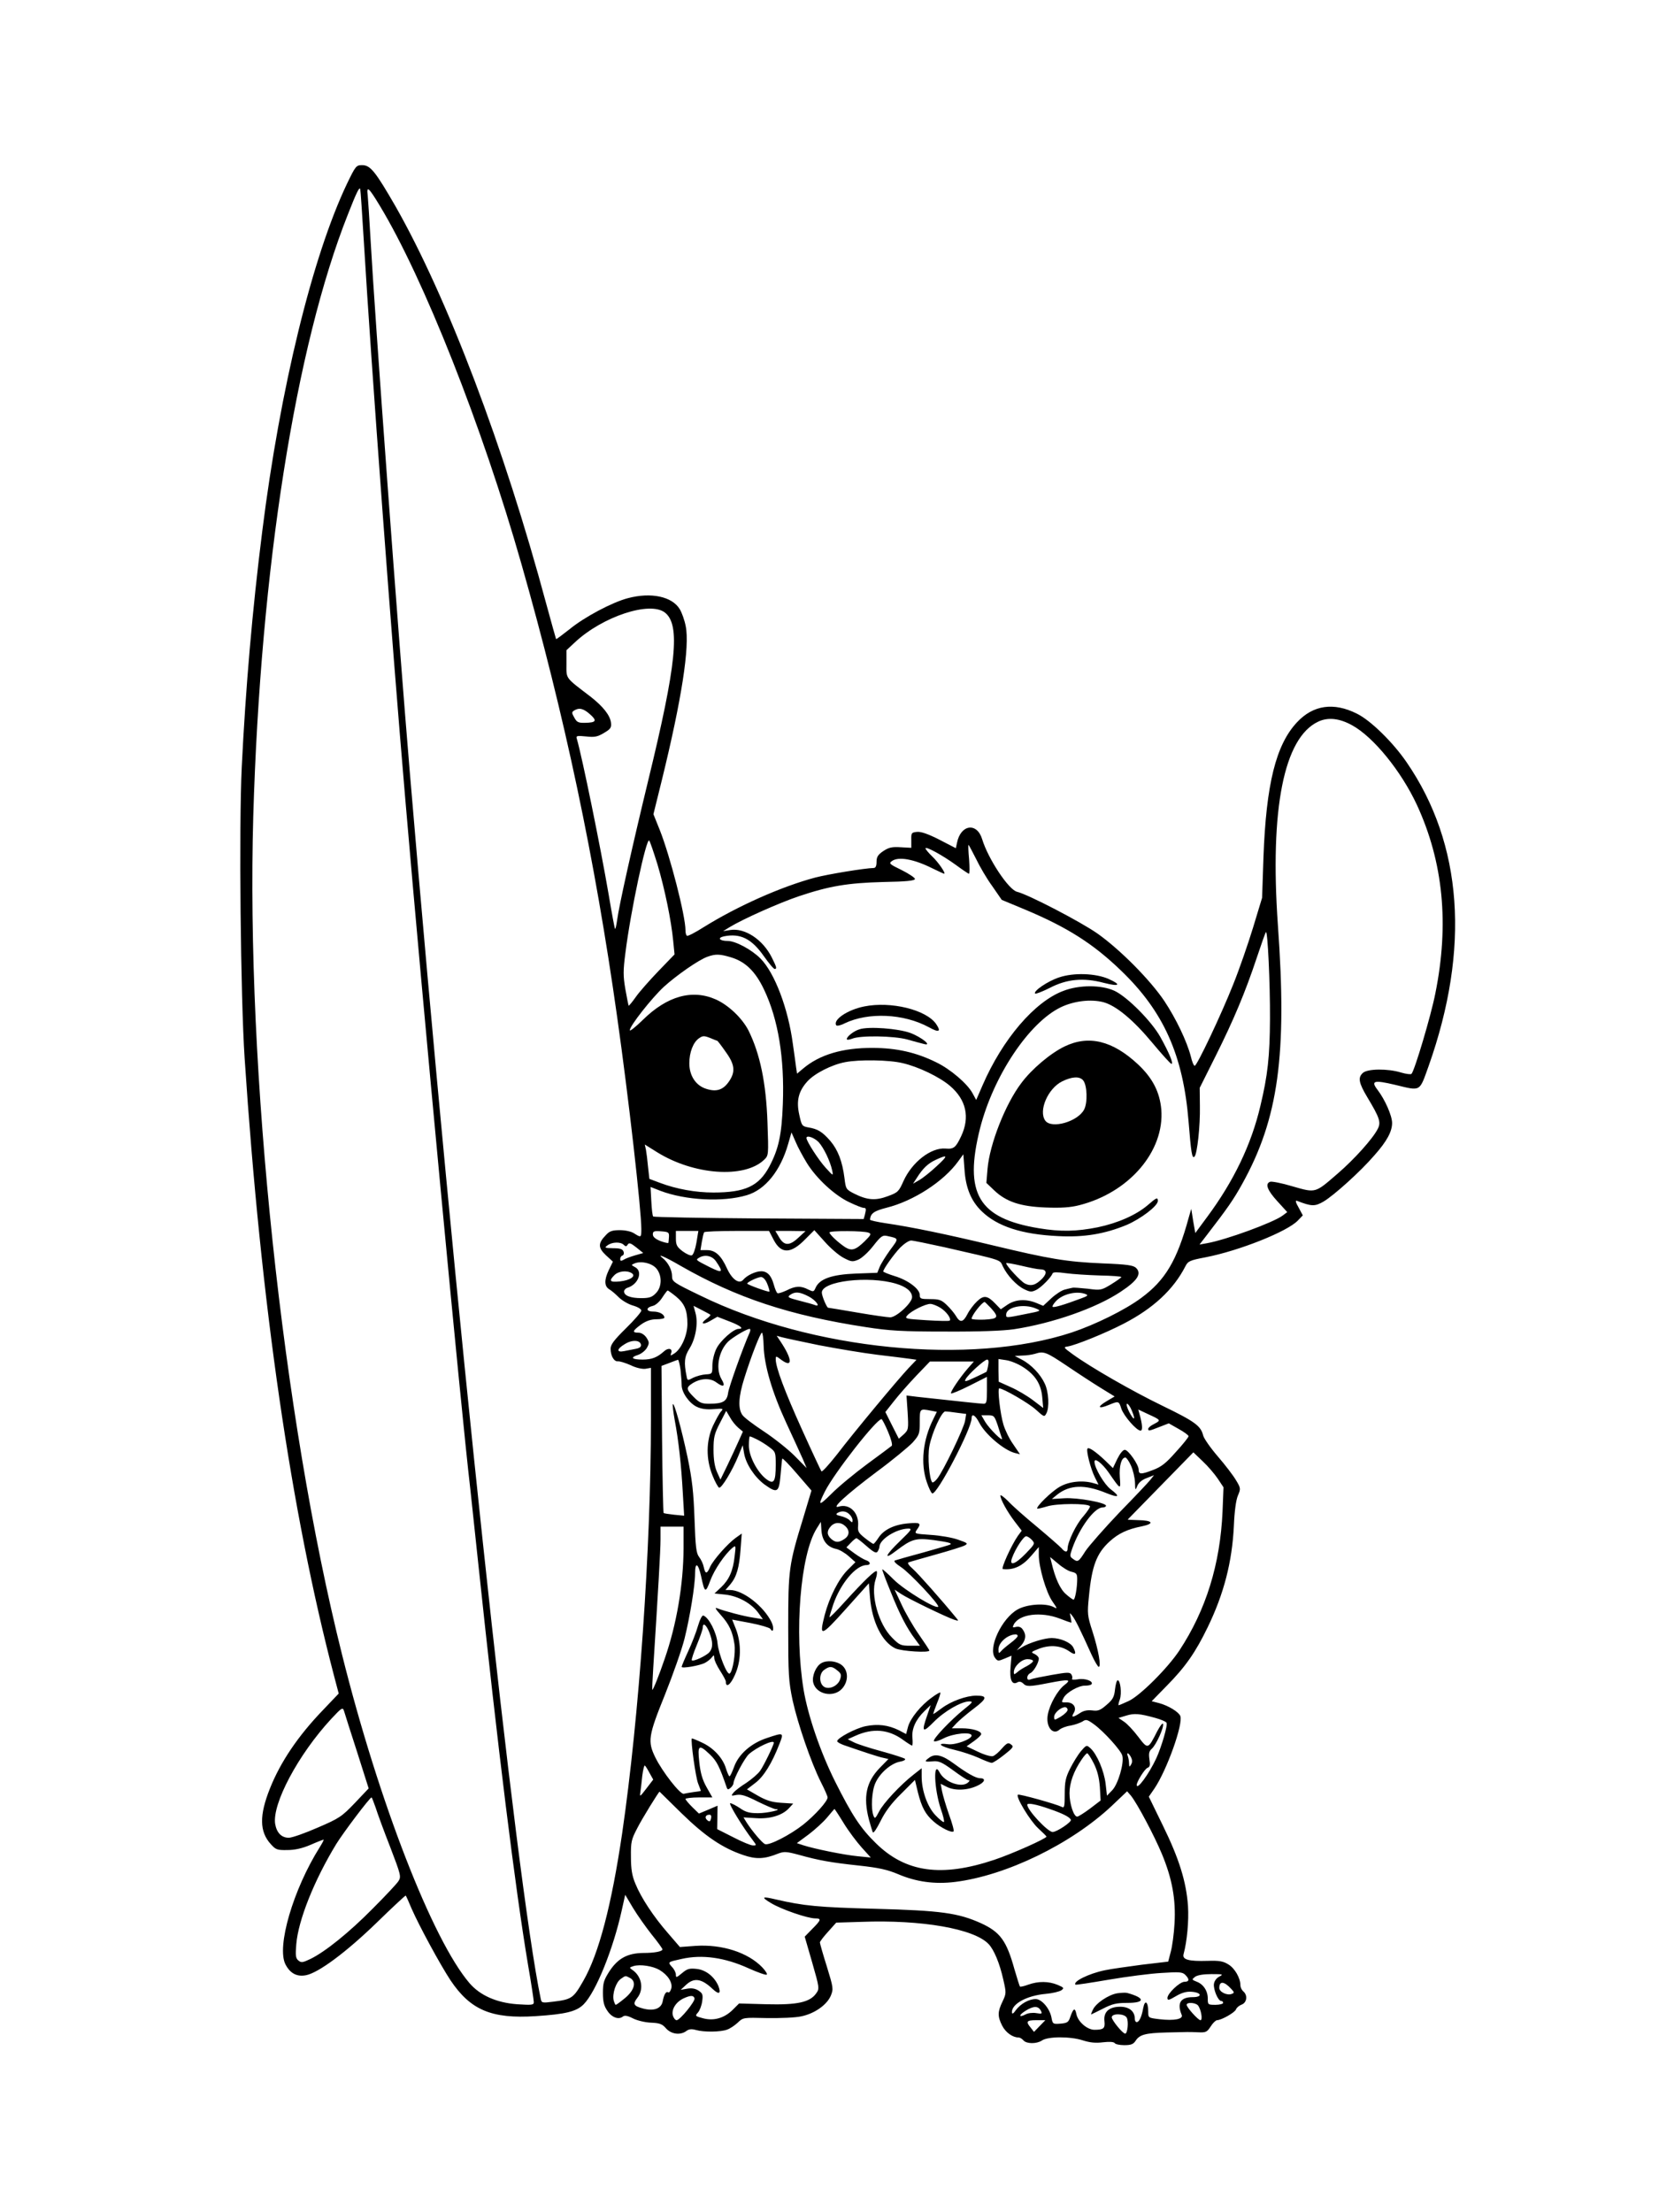<?xml version="1.0" standalone="no"?>
<!DOCTYPE svg PUBLIC "-//W3C//DTD SVG 20010904//EN"
 "http://www.w3.org/TR/2001/REC-SVG-20010904/DTD/svg10.dtd">
<svg version="1.0" xmlns="http://www.w3.org/2000/svg"
 width="864pt" height="1152pt" viewBox="0 0 864 1152"
 preserveAspectRatio="xMidYMid meet">

<g transform="translate(0,1152) scale(0.1,-0.1)"
fill="#000000" stroke="none">
<path d="M1807 10563 c-180 -378 -348 -1066 -441 -1808 -52 -411 -87 -821
-107 -1230 -15 -310 -6 -1197 15 -1515 85 -1284 241 -2361 467 -3222 l23 -87
-81 -85 c-131 -136 -222 -271 -277 -409 -56 -140 -55 -225 4 -290 26 -29 33
-32 87 -31 39 0 78 9 120 27 34 15 65 27 68 27 3 0 -6 -17 -19 -38 -139 -220
-227 -521 -179 -612 24 -46 59 -65 106 -56 65 12 210 120 368 273 82 80 151
144 152 142 2 -2 16 -33 31 -69 39 -89 148 -290 202 -372 104 -155 213 -202
444 -187 155 10 213 24 250 62 64 65 154 289 198 489 l18 81 41 -69 c23 -38
67 -100 97 -138 31 -38 56 -73 56 -77 0 -11 -40 -19 -100 -19 -81 -1 -130 -27
-174 -92 -31 -48 -36 -63 -36 -115 0 -46 5 -68 23 -94 23 -35 59 -48 81 -30 9
7 24 5 53 -10 22 -11 64 -21 94 -22 45 -2 58 -7 77 -29 27 -31 75 -38 107 -14
13 10 28 11 49 5 42 -12 129 -11 163 2 15 5 40 22 56 37 27 26 29 26 151 23
69 -1 149 2 179 9 69 14 134 60 154 108 14 35 13 41 -21 152 -20 63 -36 120
-36 125 1 6 20 31 43 56 l42 47 130 4 c316 12 589 -36 664 -116 28 -30 57 -99
76 -184 16 -70 16 -73 -4 -115 -26 -54 -26 -77 -2 -125 18 -36 55 -62 85 -62
8 0 19 -7 26 -15 16 -19 69 -19 96 -1 31 22 149 22 213 1 38 -12 67 -15 106
-10 34 4 55 2 60 -4 3 -6 26 -11 50 -11 36 0 48 5 60 24 21 31 50 39 160 42
119 3 113 3 165 1 40 -2 46 1 65 30 11 18 26 32 33 33 23 0 93 40 99 56 3 9
16 20 29 25 28 10 33 49 9 69 -8 7 -15 21 -15 32 0 37 -29 88 -62 108 -27 17
-47 21 -108 19 -99 -3 -134 6 -126 35 18 66 28 172 23 251 -9 126 -46 246
-131 419 l-73 150 29 42 c65 96 151 337 135 378 -8 21 -62 54 -110 67 l-39 10
78 80 c98 99 151 176 213 304 85 175 128 341 137 530 3 74 11 134 21 157 15
35 15 39 -10 80 -14 24 -56 79 -94 123 -38 44 -73 94 -77 110 -12 50 -44 73
-211 154 -159 77 -375 201 -470 270 -45 33 -48 36 -26 39 41 6 199 70 293 119
153 79 259 177 321 298 14 28 23 32 107 48 174 34 426 134 480 192 l25 26 -22
41 c-15 26 -18 38 -9 35 77 -30 94 -30 139 -4 54 32 193 157 265 241 65 73 92
124 92 168 0 38 -37 122 -76 173 -36 47 -19 52 91 26 137 -33 126 -39 175 97
217 612 178 1157 -114 1582 -71 104 -188 219 -260 254 -120 60 -227 45 -311
-45 -110 -117 -161 -322 -175 -704 l-7 -210 -47 -155 c-26 -85 -72 -218 -103
-295 -63 -159 -189 -425 -201 -425 -5 0 -14 21 -20 48 -21 80 -77 197 -138
289 -73 109 -230 268 -349 352 -87 61 -360 203 -418 217 -44 10 -151 172 -182
274 -27 89 -112 77 -131 -19 l-6 -28 -85 44 c-59 30 -96 43 -117 41 -29 -3
-31 -5 -30 -43 l0 -40 -55 3 c-46 3 -62 -1 -91 -20 -28 -19 -35 -31 -35 -56 0
-22 -5 -32 -15 -32 -46 -1 -236 -32 -305 -50 -176 -47 -403 -148 -580 -258
-44 -28 -83 -48 -87 -45 -5 2 -8 15 -8 28 0 76 -80 387 -134 523 l-33 82 44
178 c103 420 146 696 124 802 -6 31 -20 70 -31 88 -40 66 -150 89 -270 57 -81
-21 -226 -98 -303 -161 -38 -30 -70 -54 -71 -52 -1 2 -24 84 -51 183 -219 815
-515 1596 -786 2072 -104 180 -130 213 -173 213 -31 0 -34 -4 -79 -97z m88
-303 c39 -651 144 -2068 216 -2905 90 -1059 288 -3159 339 -3595 5 -47 23
-215 40 -375 103 -972 192 -1691 260 -2097 17 -97 30 -185 30 -194 0 -15 -9
-16 -87 -11 -107 8 -193 46 -248 110 -193 226 -472 943 -664 1712 -310 1240
-500 3042 -462 4366 38 1288 220 2445 493 3133 45 115 60 145 64 131 2 -6 10
-129 19 -275z m84 187 c228 -378 532 -1146 736 -1862 226 -792 383 -1536 499
-2360 60 -423 126 -1005 126 -1105 0 -45 -1 -46 -37 -23 -15 10 -45 17 -75 17
-39 0 -54 -5 -72 -25 -42 -43 -42 -66 -1 -105 l37 -34 -22 -45 c-24 -51 -23
-83 3 -99 11 -6 33 -25 51 -43 18 -17 51 -36 74 -42 24 -7 42 -18 42 -26 0 -7
-36 -49 -80 -92 -62 -61 -80 -85 -80 -106 0 -38 18 -68 38 -66 9 1 39 -8 66
-20 28 -14 60 -21 77 -19 l29 5 0 -271 c0 -667 -61 -1545 -150 -2154 -55 -372
-121 -626 -202 -767 -52 -91 -60 -97 -160 -109 -54 -7 -58 -6 -62 16 -130 624
-446 3581 -681 6378 -61 721 -184 2399 -205 2780 -6 107 -13 212 -15 233 -7
52 5 42 64 -56z m1484 -2117 c81 -64 61 -266 -88 -878 -84 -347 -151 -648
-161 -723 -4 -27 -8 -48 -11 -46 -2 2 -17 82 -33 178 -43 251 -138 716 -166
812 -5 15 0 17 48 12 44 -5 60 -2 93 18 34 20 40 27 37 53 -4 38 -41 85 -105
135 -136 104 -127 92 -127 171 l0 72 45 42 c144 134 390 215 468 154z m-391
-529 c39 -34 33 -44 -24 -45 -36 -1 -44 3 -57 27 -14 24 -14 29 -1 37 26 16
48 11 82 -19z m3970 -58 c111 -61 255 -238 337 -414 138 -299 169 -622 96
-983 -22 -113 -108 -402 -124 -418 -3 -4 -28 -1 -55 7 -68 21 -174 20 -198 -2
-27 -24 -22 -52 23 -127 65 -108 72 -131 54 -165 -25 -50 -122 -158 -208 -232
-119 -103 -113 -102 -235 -67 -56 17 -109 27 -117 24 -28 -10 -15 -44 37 -101
l52 -57 -24 -18 c-48 -36 -293 -126 -394 -144 l-39 -7 37 48 c111 144 140 186
186 269 188 339 234 670 185 1349 -42 602 31 973 210 1057 51 24 110 18 177
-19z m-3618 -724 c38 -128 72 -293 82 -399 l7 -70 -84 -87 c-47 -49 -100 -109
-118 -135 -19 -27 -36 -47 -37 -45 -1 1 -9 39 -17 85 -12 70 -12 97 0 189 27
218 109 601 124 586 4 -4 23 -60 43 -124z m1659 29 c19 -40 57 -105 85 -143
l49 -71 125 -52 c216 -91 351 -176 496 -316 222 -213 324 -441 352 -786 13
-162 18 -196 31 -183 14 14 30 160 28 263 l-1 95 82 164 c95 190 155 333 215
513 24 72 45 132 48 134 9 9 22 -269 21 -451 -1 -197 -12 -296 -50 -454 -47
-201 -139 -392 -277 -578 l-62 -84 -11 63 -10 63 -13 -45 c-61 -224 -122 -327
-249 -420 -84 -62 -238 -138 -361 -179 -526 -173 -1352 -92 -1933 192 -143 69
-148 73 -148 102 0 31 -20 70 -48 93 -35 27 9 9 93 -40 290 -166 566 -258 965
-319 122 -19 188 -23 415 -23 175 -1 300 4 355 12 204 31 430 111 556 195 88
58 111 94 81 124 -14 14 -46 19 -175 24 -188 8 -276 23 -572 94 -242 58 -426
96 -557 115 -46 7 -83 15 -82 19 3 33 21 45 87 62 140 35 297 137 372 241 l27
37 6 -78 c6 -96 34 -165 90 -219 82 -79 209 -120 398 -129 135 -7 242 11 356
58 73 31 163 99 163 125 0 21 -7 18 -53 -22 -60 -51 -155 -93 -260 -115 -110
-22 -193 -24 -307 -5 -315 52 -391 181 -306 520 70 274 255 551 421 631 69 33
157 43 222 26 66 -18 155 -92 254 -211 50 -60 95 -110 100 -110 12 0 -12 57
-58 140 -46 82 -171 208 -238 240 -68 32 -185 32 -267 0 -150 -56 -317 -252
-421 -492 l-33 -76 -19 35 c-27 50 -116 126 -189 161 -103 51 -206 75 -331 75
-156 1 -277 -35 -363 -108 l-31 -26 -5 33 c-2 18 -10 74 -17 123 -24 182 -94
368 -168 443 -45 46 -130 92 -171 92 -43 0 -56 16 -20 24 86 17 144 -12 208
-103 26 -37 51 -67 57 -67 12 1 10 9 -16 61 -47 93 -140 154 -216 142 l-37 -6
34 21 c69 42 257 126 361 161 158 53 253 69 439 74 122 2 165 7 165 16 0 6
-31 27 -69 46 -64 31 -68 35 -51 47 34 25 115 10 209 -37 33 -16 61 -29 63
-29 11 0 -30 60 -61 89 -20 19 -36 39 -36 43 0 13 89 -36 158 -86 34 -25 65
-46 68 -46 4 0 4 34 1 75 -4 41 -5 75 -3 75 2 0 19 -33 39 -72z m-1277 -513
c75 -22 128 -73 173 -168 74 -155 107 -357 98 -596 -6 -162 -22 -234 -70 -325
-55 -103 -126 -136 -292 -136 -92 0 -192 18 -277 50 l-56 21 -7 62 c-3 34 -8
74 -11 90 l-6 27 64 -40 c191 -119 454 -138 557 -40 24 23 24 24 18 194 -7
207 -39 359 -99 480 -33 64 -103 131 -169 161 -123 55 -254 19 -381 -106 -38
-37 -68 -61 -68 -54 0 23 114 167 176 225 67 61 183 142 229 158 42 15 64 14
121 -3z m-70 -435 c1 0 21 -25 43 -57 48 -66 52 -104 18 -154 -30 -44 -64 -56
-116 -40 -56 16 -91 68 -91 134 0 57 20 109 50 130 20 14 27 14 58 2 19 -8 36
-15 38 -15z m964 -116 c83 -19 193 -72 248 -119 84 -72 104 -163 58 -261 -28
-60 -39 -69 -82 -65 -75 6 -174 -70 -219 -170 -24 -54 -29 -59 -81 -78 -64
-24 -107 -21 -175 13 -43 22 -44 24 -51 81 -11 87 -34 147 -74 194 -41 47 -65
62 -114 70 -33 6 -35 9 -47 64 -17 74 -5 124 42 176 37 41 127 87 197 100 71
14 228 12 298 -5z m-498 -520 c50 -81 144 -168 220 -204 35 -17 69 -30 76 -30
13 0 14 -5 6 -37 l-6 -21 -545 3 c-300 2 -548 7 -551 10 -4 3 -8 40 -10 80
l-4 74 51 -20 c132 -50 326 -60 450 -23 96 28 176 127 216 268 l17 59 22 -50
c11 -27 38 -76 58 -109z m61 109 c27 -30 60 -98 71 -148 6 -30 6 -30 -34 14
-36 39 -100 138 -100 155 0 16 39 3 63 -21z m615 -126 c-31 -29 -71 -61 -90
-72 l-33 -19 19 29 c32 51 59 77 101 96 63 29 64 22 3 -34z m-1394 -367 c-1
-14 -2 -28 -3 -32 0 -3 -19 1 -41 9 -27 11 -40 22 -40 35 0 16 6 19 43 16 38
-3 42 -5 41 -28z m143 -31 c-6 -34 -16 -63 -24 -66 -7 -3 -29 7 -48 21 -30 23
-35 33 -35 67 l0 39 58 0 59 0 -10 -61z m403 13 c39 -73 89 -72 164 5 l47 47
54 -60 c29 -33 73 -71 98 -84 40 -21 47 -22 76 -10 18 7 53 39 78 71 40 51 49
58 72 53 64 -14 63 -11 17 -73 -23 -32 -48 -72 -55 -89 l-12 -30 -112 -4
c-124 -5 -188 -27 -209 -73 -10 -23 -12 -23 -39 -10 -38 20 -67 19 -113 -5
-22 -10 -43 -17 -47 -14 -5 3 -13 22 -19 44 -13 48 -34 70 -66 70 -29 0 -75
-22 -93 -44 -21 -25 -58 0 -85 59 -31 68 -61 95 -104 95 l-34 0 7 43 c4 23 9
45 12 50 2 4 79 7 171 7 l167 0 25 -48z m127 12 c-46 -43 -74 -42 -100 4 l-19
32 79 0 78 -1 -38 -35z m366 27 c16 -6 14 -11 -19 -44 -47 -46 -68 -53 -102
-32 -35 23 -82 66 -82 77 0 10 178 9 203 -1z m392 -75 c315 -72 290 -64 308
-101 23 -48 72 -100 112 -119 31 -15 38 -15 64 -2 27 15 75 64 83 85 2 7 25 7
68 1 36 -5 116 -10 178 -12 61 -1 112 -5 112 -8 0 -3 -24 -20 -53 -38 -51 -31
-55 -32 -122 -23 -39 4 -74 7 -80 5 -5 -1 -23 -5 -38 -9 -16 -3 -48 -24 -71
-45 l-43 -40 -36 15 c-54 22 -108 19 -150 -9 l-35 -24 -28 29 c-41 43 -61 46
-96 12 -16 -15 -39 -45 -49 -65 -23 -45 -39 -48 -61 -10 -9 15 -31 41 -48 57
-27 26 -39 30 -86 30 -49 0 -54 2 -54 22 0 31 -61 77 -131 98 -32 10 -59 21
-59 24 0 12 53 87 88 124 20 20 45 37 57 37 11 0 88 -16 170 -34z m-1667 12
c10 -10 15 -10 21 1 7 11 16 8 45 -15 l36 -29 -42 -12 c-24 -7 -51 -17 -60
-23 -14 -8 -18 -7 -18 4 0 8 5 16 12 18 6 2 9 12 5 21 -5 13 -19 17 -54 17
-44 1 -47 2 -29 15 24 18 68 19 84 3z m480 -85 c41 -60 36 -65 -31 -32 -75 38
-75 38 -57 49 30 19 68 11 88 -17z m-310 -38 c31 -37 30 -98 -3 -130 -19 -20
-34 -25 -75 -25 -56 0 -90 13 -90 35 0 7 8 16 18 19 57 18 81 85 40 107 -22
12 -22 12 -3 20 34 14 88 2 113 -26z m1999 -5 c33 0 38 -19 12 -47 -34 -35
-59 -43 -91 -27 -23 12 -98 93 -98 106 0 3 35 -3 78 -13 42 -10 87 -19 99 -19z
m-2127 -20 c24 -15 -7 -37 -62 -43 -52 -5 -59 2 -28 33 21 21 65 26 90 10z
m706 -56 c8 -20 13 -38 11 -40 -4 -4 -107 33 -115 41 -6 6 52 34 71 35 11 0
24 -13 33 -36z m671 1 c54 -16 83 -41 83 -70 0 -30 -82 -105 -114 -105 -13 0
-91 11 -172 25 -81 14 -149 25 -151 25 -7 0 -33 61 -33 79 0 60 244 89 387 46z
m-1147 -66 c45 -37 60 -72 60 -143 0 -59 -32 -131 -68 -154 -20 -13 -22 -13
-17 1 10 25 -15 31 -38 9 -35 -31 -63 -42 -110 -42 -56 0 -67 11 -25 24 18 6
39 23 47 37 13 24 13 29 -2 53 -11 16 -27 26 -42 26 -35 0 -31 10 14 43 27 19
52 27 80 27 23 0 41 4 41 8 0 18 -26 32 -58 32 -39 0 -40 21 -1 30 13 3 35 22
48 43 13 20 26 37 28 37 2 0 22 -14 43 -31z m689 1 c39 -19 68 -59 35 -46 -10
4 -46 14 -82 23 -58 15 -63 18 -47 30 26 18 49 16 94 -7z m1445 11 c15 -6 11
-10 -25 -23 -88 -33 -142 -49 -147 -43 -3 3 5 16 18 30 35 37 108 54 154 36z
m-493 -73 c43 -48 38 -56 -36 -60 -36 -1 -65 1 -65 5 0 17 54 86 68 87 2 0 16
-15 33 -32z m-264 2 c31 -19 59 -57 49 -67 -2 -3 -57 -2 -121 2 -111 7 -115 8
-99 26 21 23 93 59 119 59 11 0 34 -9 52 -20z m-1198 -36 c3 -3 -5 -11 -17
-20 -37 -26 -24 -36 16 -13 l38 22 62 -24 c58 -22 79 -39 49 -39 -27 0 -96
-62 -116 -103 -12 -24 -21 -63 -21 -88 0 -43 -1 -44 -34 -46 -19 -1 -48 -9
-65 -17 -30 -16 -31 -16 -35 6 -15 73 -12 103 15 146 32 51 46 132 31 185
l-10 37 41 -21 c23 -12 44 -23 46 -25z m1696 32 c29 -12 28 -13 -55 -29 -103
-21 -100 -20 -100 -3 0 40 92 59 155 32z m-1490 -123 c-37 -84 -109 -286 -113
-316 -6 -45 -27 -57 -99 -57 -38 0 -50 5 -79 34 -40 40 -42 50 -10 71 43 28
94 31 127 6 38 -28 49 -20 26 18 -34 59 -11 160 46 204 36 27 87 56 101 57 4
0 5 -8 1 -17z m72 -71 c3 -103 44 -242 118 -402 37 -80 76 -165 87 -190 l19
-45 -63 64 c-35 35 -107 92 -160 127 -53 35 -104 73 -112 86 -23 33 -20 95 10
190 35 113 84 238 92 238 4 0 8 -30 9 -68z m288 3 c94 -18 231 -41 305 -50 74
-9 150 -18 169 -21 l34 -5 -40 -42 c-54 -57 -284 -333 -374 -451 -41 -52 -77
-92 -81 -88 -3 4 -49 102 -101 217 -91 201 -137 325 -137 366 0 19 1 19 30 -3
59 -43 57 3 -5 96 l-20 30 25 -7 c14 -4 102 -23 195 -42z m-927 3 c2 -11 -6
-18 -27 -22 -17 -3 -44 -9 -61 -12 -40 -8 -39 11 3 36 37 24 80 23 85 -2z
m2219 -111 c59 -40 139 -92 178 -116 l70 -43 -44 -26 c-50 -30 -41 -41 14 -18
51 21 52 21 65 -20 13 -38 79 -114 100 -114 12 0 10 32 -6 88 l-6 22 51 -24
c68 -31 68 -32 32 -51 -17 -8 -31 -20 -31 -25 0 -13 2 -13 58 9 l49 19 51 -29
c29 -16 52 -33 52 -38 0 -5 -29 -42 -66 -82 -53 -60 -76 -78 -122 -95 -60 -23
-72 -22 -72 3 0 26 -54 103 -72 103 -10 0 -25 -19 -39 -47 l-23 -48 -40 39
c-50 47 -85 71 -92 63 -9 -9 16 -106 38 -150 l19 -38 -28 8 c-56 16 -128 8
-175 -20 -42 -24 -124 -104 -116 -113 2 -2 26 4 53 12 49 15 206 16 221 1 4
-3 -12 -27 -34 -53 -38 -42 -82 -134 -82 -169 0 -20 -14 -19 -31 2 -8 9 -65
59 -127 111 -62 51 -131 112 -152 135 -22 22 -40 35 -40 29 0 -20 36 -85 75
-136 l36 -47 -20 -27 c-34 -49 -90 -172 -78 -173 58 -6 103 16 151 73 l36 42
0 -41 c0 -65 38 -194 70 -241 27 -39 28 -42 8 -31 -41 22 -138 16 -188 -12
-83 -46 -156 -202 -118 -252 13 -18 17 -18 50 -4 l36 15 -5 -59 c-6 -65 7 -96
35 -80 10 6 20 4 30 -5 17 -18 32 -18 129 1 114 22 125 20 85 -11 -35 -28 -75
-99 -85 -152 -12 -62 25 -111 61 -79 9 8 35 18 57 21 22 4 50 14 62 21 19 13
25 11 60 -14 51 -37 142 -137 148 -164 10 -39 -22 -147 -52 -179 l-28 -29 -7
62 c-8 67 -45 154 -79 185 -20 18 -21 18 -50 -16 -16 -19 -41 -60 -56 -90 -23
-46 -28 -68 -28 -131 0 -68 -2 -76 -16 -68 -28 14 -223 69 -228 63 -12 -11 63
-135 105 -174 24 -22 44 -42 44 -44 0 -10 -179 -90 -272 -121 -275 -92 -462
-66 -617 87 -79 77 -123 144 -211 319 -78 156 -142 344 -165 480 -49 299 -17
703 68 839 l22 35 3 -45 c4 -53 30 -86 76 -96 17 -3 47 -21 66 -38 l35 -31
-41 -41 c-46 -46 -95 -142 -119 -234 -30 -117 -21 -115 110 31 l120 134 6 -75
c11 -127 63 -231 132 -264 33 -15 177 -24 177 -11 0 3 -25 41 -55 84 -30 43
-71 114 -90 156 l-36 77 33 -22 c37 -25 240 -123 278 -135 24 -7 24 -7 9 11
-76 93 -197 229 -225 254 -22 19 -30 32 -22 34 7 3 71 21 142 41 72 20 139 41
150 47 19 10 15 13 -34 30 -30 11 -94 22 -142 25 -86 6 -87 6 -73 27 25 34 18
39 -45 33 -73 -6 -128 -33 -155 -75 -11 -17 -23 -31 -26 -32 -3 0 -24 14 -45
31 -33 26 -38 35 -35 64 5 68 -45 117 -102 99 -41 -12 42 64 198 181 83 61
167 131 188 153 35 40 37 46 37 107 0 70 0 70 58 59 l31 -6 -18 -37 c-55 -109
-68 -232 -34 -330 10 -30 23 -56 28 -58 25 -8 205 337 205 391 0 28 19 17 39
-21 31 -62 129 -144 185 -159 l28 -7 -36 53 c-20 28 -42 74 -50 101 -17 55
-32 189 -22 189 21 0 154 -77 191 -111 42 -38 44 -39 54 -20 17 30 13 112 -8
156 -22 48 -70 99 -120 125 l-36 19 40 2 c22 0 51 5 65 9 46 15 58 10 167 -63z
m-2013 -19 c3 -29 6 -65 6 -81 0 -38 39 -94 79 -113 23 -11 51 -15 87 -12 49
4 53 3 40 -11 -9 -9 -27 -43 -43 -76 -36 -79 -37 -173 -2 -259 13 -33 29 -61
34 -63 13 -4 69 89 100 165 l23 56 7 -41 c9 -56 55 -125 106 -163 67 -48 76
-43 84 48 4 42 7 81 9 86 1 5 36 -31 77 -79 l75 -87 -42 -140 c-76 -247 -79
-270 -79 -573 0 -245 2 -280 23 -380 27 -122 96 -324 148 -427 19 -37 34 -72
34 -78 0 -20 -64 -91 -126 -141 -67 -53 -178 -111 -200 -102 -14 5 -68 69 -96
113 l-16 26 65 -4 c73 -5 137 14 172 52 l22 24 -63 4 c-48 3 -77 12 -121 37
l-57 33 43 33 c44 33 87 102 126 203 24 61 23 61 -66 31 -82 -27 -147 -85
-170 -150 -10 -27 -20 -49 -24 -49 -3 0 -11 18 -18 40 -16 55 -66 109 -126
136 -27 13 -50 22 -52 21 -7 -8 20 -205 33 -235 7 -19 14 -36 14 -37 0 -2 -17
-5 -37 -7 -21 -3 -44 -7 -52 -9 -18 -5 -111 114 -148 189 -41 84 -37 112 50
327 42 105 88 236 102 292 28 113 55 277 55 341 0 60 16 52 31 -15 19 -89 23
-91 48 -24 21 57 76 138 116 171 17 14 18 12 11 -43 -8 -77 -29 -123 -70 -162
l-35 -33 58 -6 c67 -8 135 -46 171 -96 l23 -32 -49 8 c-49 7 -151 34 -189 49
-14 6 -8 -5 18 -34 45 -50 62 -87 72 -153 7 -46 -9 -143 -25 -153 -14 -8 -57
100 -63 157 -5 57 -46 136 -74 145 -6 3 -18 -20 -28 -54 -9 -32 -32 -91 -51
-132 -19 -41 -34 -77 -34 -81 0 -10 94 6 122 21 13 7 28 19 35 28 11 14 12 14
13 -4 0 -11 14 -40 30 -65 16 -25 30 -50 30 -57 0 -34 24 -18 47 34 33 72 35
162 6 239 l-20 50 96 -18 c52 -10 98 -24 103 -30 15 -26 21 4 6 35 -41 83
-149 167 -216 167 l-24 0 26 30 c32 39 46 85 53 184 l6 80 -31 -22 c-42 -30
-118 -116 -134 -152 -16 -38 -25 -38 -33 0 -3 16 -14 39 -24 52 -15 19 -19 51
-24 198 -5 139 -12 204 -36 320 -32 150 -69 285 -77 278 -2 -3 2 -40 10 -84
20 -105 34 -233 42 -378 l7 -119 -52 5 c-28 3 -53 7 -55 9 -2 2 -6 176 -8 385
l-3 381 40 15 c22 9 43 16 46 17 3 0 9 -23 13 -51z m1602 20 c-3 -17 -7 -32
-9 -32 -1 -1 -28 -14 -60 -29 -49 -23 -56 -24 -48 -9 13 25 98 102 112 102 8
0 9 -11 5 -32z m182 -7 c64 -41 94 -89 100 -157 l5 -56 -54 41 c-29 22 -81 53
-116 68 l-62 28 -1 59 0 59 40 -6 c22 -3 62 -19 88 -36z m-286 -5 c-42 -48
-95 -126 -89 -132 3 -3 46 15 96 40 l91 46 0 -70 c0 -60 -2 -70 -17 -70 -16 0
-132 13 -345 36 l-57 7 6 -89 c5 -86 4 -90 -20 -113 l-26 -23 -35 69 -35 70
45 57 c25 32 77 91 116 132 l71 74 114 0 115 0 -30 -34z m853 -223 c21 -50 11
-54 -15 -4 -11 23 -16 41 -10 41 5 0 17 -16 25 -37z m-2050 -88 l24 -20 -22
-49 c-12 -27 -38 -83 -58 -125 l-37 -76 -18 40 c-12 27 -18 65 -18 115 0 65 4
83 33 139 l33 64 20 -34 c10 -19 30 -43 43 -54z m1140 78 l47 -6 -6 -36 c-6
-38 -113 -261 -145 -301 -11 -14 -22 -22 -26 -19 -15 16 -25 133 -15 187 13
70 64 182 83 182 8 0 36 -3 62 -7z m211 -65 c9 -29 19 -60 22 -68 8 -23 -66
50 -88 87 l-19 33 34 0 c32 0 34 -3 51 -52z m-571 -34 c16 -37 24 -69 19 -73
-5 -4 -63 -48 -129 -96 -66 -49 -150 -118 -186 -155 -66 -65 -71 -63 -33 13
49 97 268 377 295 377 3 0 19 -30 34 -66z m-682 -40 c18 -9 47 -27 65 -41 31
-23 32 -27 32 -91 0 -88 -10 -103 -47 -76 -48 35 -93 121 -93 176 0 26 2 48 5
48 4 0 20 -7 38 -16z m2399 -204 l30 -45 -5 -125 c-12 -275 -86 -514 -225
-725 -61 -92 -204 -235 -264 -263 -26 -12 -50 -22 -52 -22 -3 0 0 14 6 30 11
32 3 100 -11 100 -5 0 -11 -21 -14 -47 -4 -40 -12 -54 -44 -81 -32 -28 -44
-33 -74 -29 -26 3 -46 -1 -65 -14 -37 -24 -47 -24 -32 1 17 27 -1 55 -36 55
-29 -1 -30 -1 -16 25 15 27 78 63 111 62 16 0 31 3 34 8 10 16 -36 32 -72 25
-19 -3 -33 -2 -30 2 3 5 2 15 -3 23 -8 13 -22 12 -102 -2 -51 -9 -101 -19
-110 -23 -13 -5 -18 -2 -18 9 0 9 7 19 15 23 17 6 45 54 45 76 0 8 -10 18 -22
24 -21 9 -19 11 25 28 57 21 113 16 157 -15 31 -22 38 -14 19 22 -13 25 -67
48 -112 48 -37 0 -119 -25 -157 -49 l-25 -15 23 25 c25 29 28 57 8 84 -8 12
-20 16 -34 13 -19 -5 -20 -3 -12 13 29 54 141 68 240 30 30 -12 57 -21 59 -21
2 0 0 12 -3 28 -6 26 -6 26 9 7 15 -19 39 -67 100 -202 16 -35 33 -63 37 -63
14 0 -1 86 -32 183 -27 83 -28 94 -19 183 15 159 40 225 108 287 46 42 93 64
169 79 67 14 55 31 -22 32 -30 1 -53 2 -53 3 1 1 79 81 172 176 l170 174 48
-46 c27 -25 62 -66 79 -91z m-452 68 c11 -24 20 -63 21 -88 1 -42 2 -43 12
-18 6 16 24 32 49 41 l38 15 -19 -24 c-10 -13 -83 -90 -162 -171 -78 -82 -157
-172 -176 -200 -36 -57 -40 -60 -66 -40 -16 11 -16 16 -3 53 38 108 116 214
158 214 10 0 18 4 18 9 0 16 -148 43 -216 39 l-66 -4 28 23 c65 51 142 54 253
9 69 -28 78 -21 25 19 -33 25 -84 111 -84 143 0 23 39 -7 73 -55 65 -94 64
-93 59 -26 -4 59 8 103 29 103 5 0 19 -19 29 -42z m-1466 -254 c9 -8 16 -22
16 -30 0 -14 -2 -14 -15 -1 -8 9 -29 18 -46 22 -23 5 -28 9 -18 16 21 13 46
11 63 -7z m-22 -61 c24 -22 23 -49 -4 -67 -29 -20 -47 -20 -70 1 -22 20 -23
41 -1 65 20 22 51 23 75 1z m-842 -115 c-1 -190 -36 -397 -99 -578 -29 -85
-59 -160 -64 -160 -1 0 1 51 5 113 26 410 38 614 38 671 l0 66 60 0 60 0 0
-112z m1128 38 c-78 -75 -90 -105 -20 -51 80 61 101 67 195 55 78 -11 96 -16
86 -23 -2 -2 -65 -20 -139 -41 -74 -20 -141 -39 -149 -42 -9 -3 3 -16 32 -35
46 -30 202 -197 193 -206 -12 -13 -175 86 -230 140 -32 32 -60 57 -61 55 -2
-2 18 -55 44 -118 47 -118 84 -189 128 -247 l24 -33 -52 0 c-47 0 -55 3 -94
43 -69 69 -112 221 -85 302 7 20 9 39 6 43 -8 7 -65 -48 -167 -160 -43 -48
-79 -84 -79 -79 0 4 9 34 20 67 38 109 118 204 173 204 23 0 22 17 -2 25 -10
3 -38 19 -61 36 l-42 31 23 24 c12 13 26 24 29 24 4 0 28 -19 54 -42 38 -33
50 -38 57 -27 5 8 9 19 9 24 1 39 88 94 150 95 22 0 17 -7 -42 -64z m686 5
c17 -19 16 -21 -31 -70 -56 -58 -89 -69 -72 -23 18 49 60 112 73 112 7 0 21
-9 30 -19z m207 -166 c25 -6 29 -11 29 -38 0 -45 -11 -107 -19 -107 -4 0 -21
12 -39 28 -30 25 -57 83 -76 166 l-7 28 42 -35 c23 -20 54 -39 70 -42z m-1887
-315 c19 -49 20 -79 2 -102 -14 -19 -85 -52 -93 -44 -3 3 9 39 26 80 17 41 31
82 31 90 0 29 18 16 34 -24z m1606 -19 c0 -6 -17 -22 -37 -37 -21 -16 -44 -35
-50 -43 -11 -13 -13 -11 -13 10 0 35 46 76 88 78 6 1 12 -3 12 -8z m80 -131
c0 -5 -15 -17 -32 -26 -18 -9 -41 -23 -50 -32 -16 -13 -18 -13 -18 0 0 30 40
68 71 68 16 0 29 -4 29 -10z m-3520 -474 l60 -189 -72 -76 c-68 -71 -81 -80
-193 -128 -66 -29 -134 -53 -151 -53 -38 0 -63 26 -71 72 -16 105 120 361 292
547 56 60 60 62 67 40 4 -13 34 -109 68 -213z m3700 220 c0 -8 -16 -23 -35
-35 -34 -20 -35 -20 -35 -1 0 20 35 50 57 50 7 0 13 -6 13 -14z m457 -42 c29
-8 55 -19 58 -25 8 -11 -26 -126 -53 -185 -38 -82 -102 -169 -102 -139 0 17
42 84 56 89 13 5 15 14 10 45 -4 30 -2 42 13 55 23 21 64 112 58 129 -2 7 -15
-10 -30 -38 -49 -96 -48 -96 -100 -28 -25 33 -58 68 -74 78 l-28 19 40 12 c42
13 69 11 152 -12z m-1987 -129 c0 -12 -52 -119 -71 -146 -11 -16 -44 -44 -72
-63 -29 -18 -59 -41 -67 -51 -14 -17 -13 -18 16 -12 24 4 48 -3 109 -34 43
-21 85 -39 94 -40 42 -1 -41 -21 -91 -21 -44 0 -64 5 -94 26 -21 14 -44 26
-51 26 -11 0 66 -126 117 -192 21 -28 21 -28 1 -28 -11 0 -57 19 -103 43 l-83
42 1 61 1 61 -49 -21 -48 -20 -35 34 c-19 19 -35 38 -35 42 0 4 32 8 70 8 l70
0 -30 53 c-22 39 -32 74 -38 130 -10 91 -3 96 56 40 35 -34 49 -61 87 -172 4
-11 8 -11 20 -1 8 7 15 18 15 24 0 22 58 132 81 152 41 36 129 77 129 59z
m1666 -107 c19 -38 28 -74 32 -123 l4 -71 -55 -42 c-31 -23 -61 -42 -67 -42
-18 0 -40 66 -40 122 0 54 22 115 63 175 12 18 25 33 29 33 4 0 20 -24 34 -52z
m194 32 c7 -14 8 -26 1 -38 -9 -15 -10 -15 -11 5 0 12 -3 28 -6 37 -9 23 3 20
16 -4z m-2507 -83 l19 -34 -36 -47 c-33 -43 -35 -45 -31 -19 2 15 7 54 10 86
4 31 10 55 13 53 4 -2 15 -20 25 -39z m167 -210 c123 -120 214 -181 321 -217
66 -23 111 -21 180 7 32 12 43 12 110 -6 104 -29 165 -40 314 -56 101 -11 146
-21 201 -44 95 -41 193 -54 298 -41 266 33 604 197 816 396 l80 76 20 -23 c33
-41 121 -207 161 -303 54 -130 73 -237 66 -361 -3 -55 -12 -122 -20 -150 l-13
-50 -136 -16 c-74 -10 -162 -22 -194 -29 -83 -17 -168 -59 -153 -75 2 -2 81
10 174 26 94 16 217 32 275 35 92 6 108 5 123 -10 23 -23 21 -36 -4 -36 -25 0
-89 -61 -89 -84 0 -14 7 -13 44 9 32 19 56 25 82 23 53 -4 57 -28 6 -28 -64 0
-83 -31 -58 -92 10 -22 -37 -32 -115 -23 -58 7 -59 7 -59 38 0 53 -17 67 -26
21 -8 -46 -21 -74 -34 -74 -6 0 -10 8 -10 18 0 38 -29 62 -76 62 -58 0 -88
-27 -82 -76 4 -37 -5 -44 -52 -44 -38 0 -86 42 -94 81 -7 36 -16 32 -32 -14
-9 -28 -16 -32 -51 -35 -39 -3 -41 -2 -47 32 -9 47 -51 96 -82 96 -35 0 -78
-24 -103 -57 -13 -19 -20 -23 -21 -12 -1 44 77 87 176 96 35 3 72 12 82 19 15
11 13 14 -20 28 -46 19 -100 20 -153 1 -21 -8 -41 -12 -43 -10 -2 2 -15 43
-29 91 -41 148 -74 193 -174 239 -118 53 -207 66 -549 75 -300 8 -373 15 -520
49 -72 17 -78 13 -25 -19 54 -33 191 -80 231 -80 33 0 31 -8 -16 -55 l-39 -40
39 -135 c38 -132 38 -136 21 -160 -33 -47 -99 -61 -259 -57 l-143 4 -32 -32
c-45 -45 -100 -60 -156 -45 -41 11 -42 12 -26 30 9 10 19 36 22 58 5 35 2 42
-19 56 -17 11 -36 14 -59 10 l-34 -6 28 26 c42 39 81 33 139 -22 33 -31 45
-24 29 17 -21 48 -65 83 -113 88 -37 4 -49 1 -76 -22 -29 -24 -32 -25 -32 -8
0 11 -9 29 -21 41 -22 25 -22 25 51 41 106 24 224 8 349 -49 47 -21 89 -36 94
-33 5 3 -6 20 -23 38 -75 78 -210 121 -347 112 l-82 -6 -62 72 c-76 87 -141
186 -170 258 -17 40 -23 75 -23 139 -1 78 2 91 33 150 24 48 112 190 116 190
0 0 52 -51 115 -113z m-1594 31 c9 -29 43 -122 76 -206 56 -146 58 -155 43
-178 -8 -13 -68 -77 -133 -142 -123 -125 -249 -226 -325 -263 -40 -19 -48 -21
-63 -8 -14 11 -16 26 -11 84 10 125 93 333 208 522 37 60 175 243 184 243 2 0
11 -24 21 -52z m3510 -8 c70 -24 107 -43 111 -57 4 -11 -73 -63 -95 -63 -25 0
-132 114 -132 142 0 11 45 3 116 -22z m-1072 -74 c25 -41 68 -98 94 -127 l47
-52 -70 7 c-71 7 -223 38 -282 57 l-33 11 61 45 c33 25 77 65 97 89 20 24 37
44 38 44 1 0 23 -33 48 -74z m-691 24 c-4 -16 -8 -18 -19 -9 -16 13 -10 29 11
29 8 0 11 -7 8 -20z m-269 -788 c44 -26 70 -66 62 -97 -4 -14 -11 -23 -16 -20
-11 7 -22 -10 -29 -48 -8 -38 -48 -51 -103 -36 -48 13 -54 23 -29 55 35 44 24
110 -23 144 -20 14 -20 14 4 22 35 10 99 0 134 -20z m2916 -35 c-15 -8 -26
-23 -28 -39 -3 -29 22 -88 38 -88 6 0 10 -4 10 -10 0 -5 -18 -10 -40 -10 -39
0 -40 1 -40 33 0 40 -23 75 -59 88 -25 10 -25 11 -7 25 13 9 44 14 85 14 60 0
64 -1 41 -13z m-3069 -7 c35 -19 24 -63 -25 -104 -24 -20 -46 -36 -49 -36 -3
0 -7 10 -11 23 -8 34 11 94 37 112 26 18 23 18 48 5z m3132 -58 c16 -17 16
-20 2 -25 -24 -10 -65 10 -65 31 0 38 26 35 63 -6z m-2796 -48 c5 -15 -76
-114 -93 -114 -7 0 -16 11 -20 25 -8 33 18 72 59 90 34 15 49 15 54 -1z m2622
-37 c16 -20 26 -77 13 -77 -12 0 -72 67 -72 80 0 15 46 12 59 -3z m-819 -26
c9 -18 7 -19 -24 -14 -18 3 -43 0 -55 -7 -37 -19 -36 -3 0 19 42 26 65 26 79
2z m448 -38 c11 -20 4 -83 -8 -83 -13 0 -70 70 -70 85 0 22 67 20 78 -2z
m-454 -44 l-29 -30 -17 22 c-27 32 -22 39 29 39 l47 0 -30 -31z"/>
<path d="M5515 6430 c-58 -19 -136 -72 -124 -84 3 -3 37 10 75 29 90 47 176
55 282 27 82 -21 95 -11 26 20 -68 30 -183 34 -259 8z"/>
<path d="M4501 6279 c-86 -17 -164 -69 -146 -98 3 -5 23 -1 44 10 123 59 307
51 438 -20 54 -30 66 -24 38 17 -52 74 -235 119 -374 91z"/>
<path d="M4476 6160 c-30 -9 -66 -38 -66 -51 0 -5 12 -4 28 2 42 18 218 15
287 -4 33 -9 71 -20 85 -23 49 -14 -8 34 -69 57 -63 23 -217 35 -265 19z"/>
<path d="M5545 6071 c-73 -35 -171 -117 -226 -191 -83 -109 -165 -318 -176
-447 l-6 -73 41 -39 c62 -59 136 -84 268 -89 81 -3 128 0 175 12 260 66 444
281 427 498 -8 91 -45 164 -122 236 -132 123 -256 153 -381 93z m96 -177 c21
-25 24 -116 5 -152 -33 -63 -169 -102 -202 -58 -37 51 13 168 88 205 51 25 91
27 109 5z"/>
<path d="M4277 2859 c-28 -16 -49 -67 -42 -100 14 -62 105 -82 150 -33 35 38
34 95 -1 123 -28 22 -78 27 -107 10z m84 -38 c20 -16 22 -23 14 -47 -12 -34
-57 -54 -83 -38 -27 17 -27 69 0 88 29 21 41 20 69 -3z"/>
<path d="M4854 2681 c-58 -41 -113 -109 -125 -153 l-10 -38 -38 20 c-55 27
-109 34 -173 21 -53 -11 -148 -62 -148 -78 0 -5 15 -13 33 -20 101 -35 185
-63 208 -67 l26 -6 -46 -47 c-70 -73 -86 -150 -56 -267 9 -32 18 -63 21 -68 4
-5 21 21 40 59 23 47 55 91 106 141 l73 73 15 -63 c20 -80 40 -117 83 -154 36
-32 94 -60 103 -51 4 3 -7 43 -24 89 -16 46 -32 100 -36 121 l-7 38 30 -15
c41 -22 107 -20 159 4 41 18 49 40 16 40 -22 0 -68 26 -136 76 -62 46 -99 54
-130 30 -26 -19 -23 -22 20 -18 31 3 47 -4 106 -47 38 -28 73 -51 79 -51 8 0
8 -3 0 -11 -32 -32 -123 -1 -150 52 -34 66 -28 -88 7 -192 12 -34 19 -64 16
-67 -3 -3 -23 13 -44 35 -42 44 -72 128 -72 202 l0 43 -42 -33 c-68 -53 -158
-149 -180 -193 -19 -36 -22 -39 -29 -21 -14 37 -9 129 10 170 23 52 81 102
127 111 19 3 32 10 27 15 -4 4 -59 22 -121 39 -63 17 -128 38 -145 47 l-32 16
40 18 c91 41 173 34 249 -22 22 -16 43 -29 46 -29 3 0 4 18 2 39 -5 48 17 96
62 140 l33 32 -18 -53 c-31 -88 -25 -95 34 -35 54 55 143 107 185 107 21 0 18
-5 -25 -39 -71 -57 -168 -159 -159 -168 4 -4 26 2 49 14 51 27 147 36 147 15
0 -19 -85 -50 -122 -45 -65 9 -42 -12 32 -29 39 -9 96 -28 127 -42 30 -14 61
-26 68 -26 7 0 36 19 65 42 47 37 51 43 35 54 -14 11 -21 8 -47 -21 -16 -19
-37 -37 -47 -40 -10 -3 -45 7 -78 23 l-59 28 38 27 c21 15 38 31 38 37 0 16
-47 30 -102 30 l-51 0 24 26 c13 14 54 49 91 77 70 53 72 67 12 67 -51 0 -131
-29 -179 -65 -25 -19 -45 -33 -45 -30 0 2 9 28 20 56 12 28 19 53 17 55 -2 2
-22 -9 -43 -25z"/>
<path d="M5818 1140 c-46 -8 -111 -52 -126 -85 -7 -14 -11 -25 -9 -25 1 0 29
14 61 30 48 25 71 30 127 30 94 0 94 26 -1 52 -8 2 -32 1 -52 -2z"/>
</g>
</svg>
